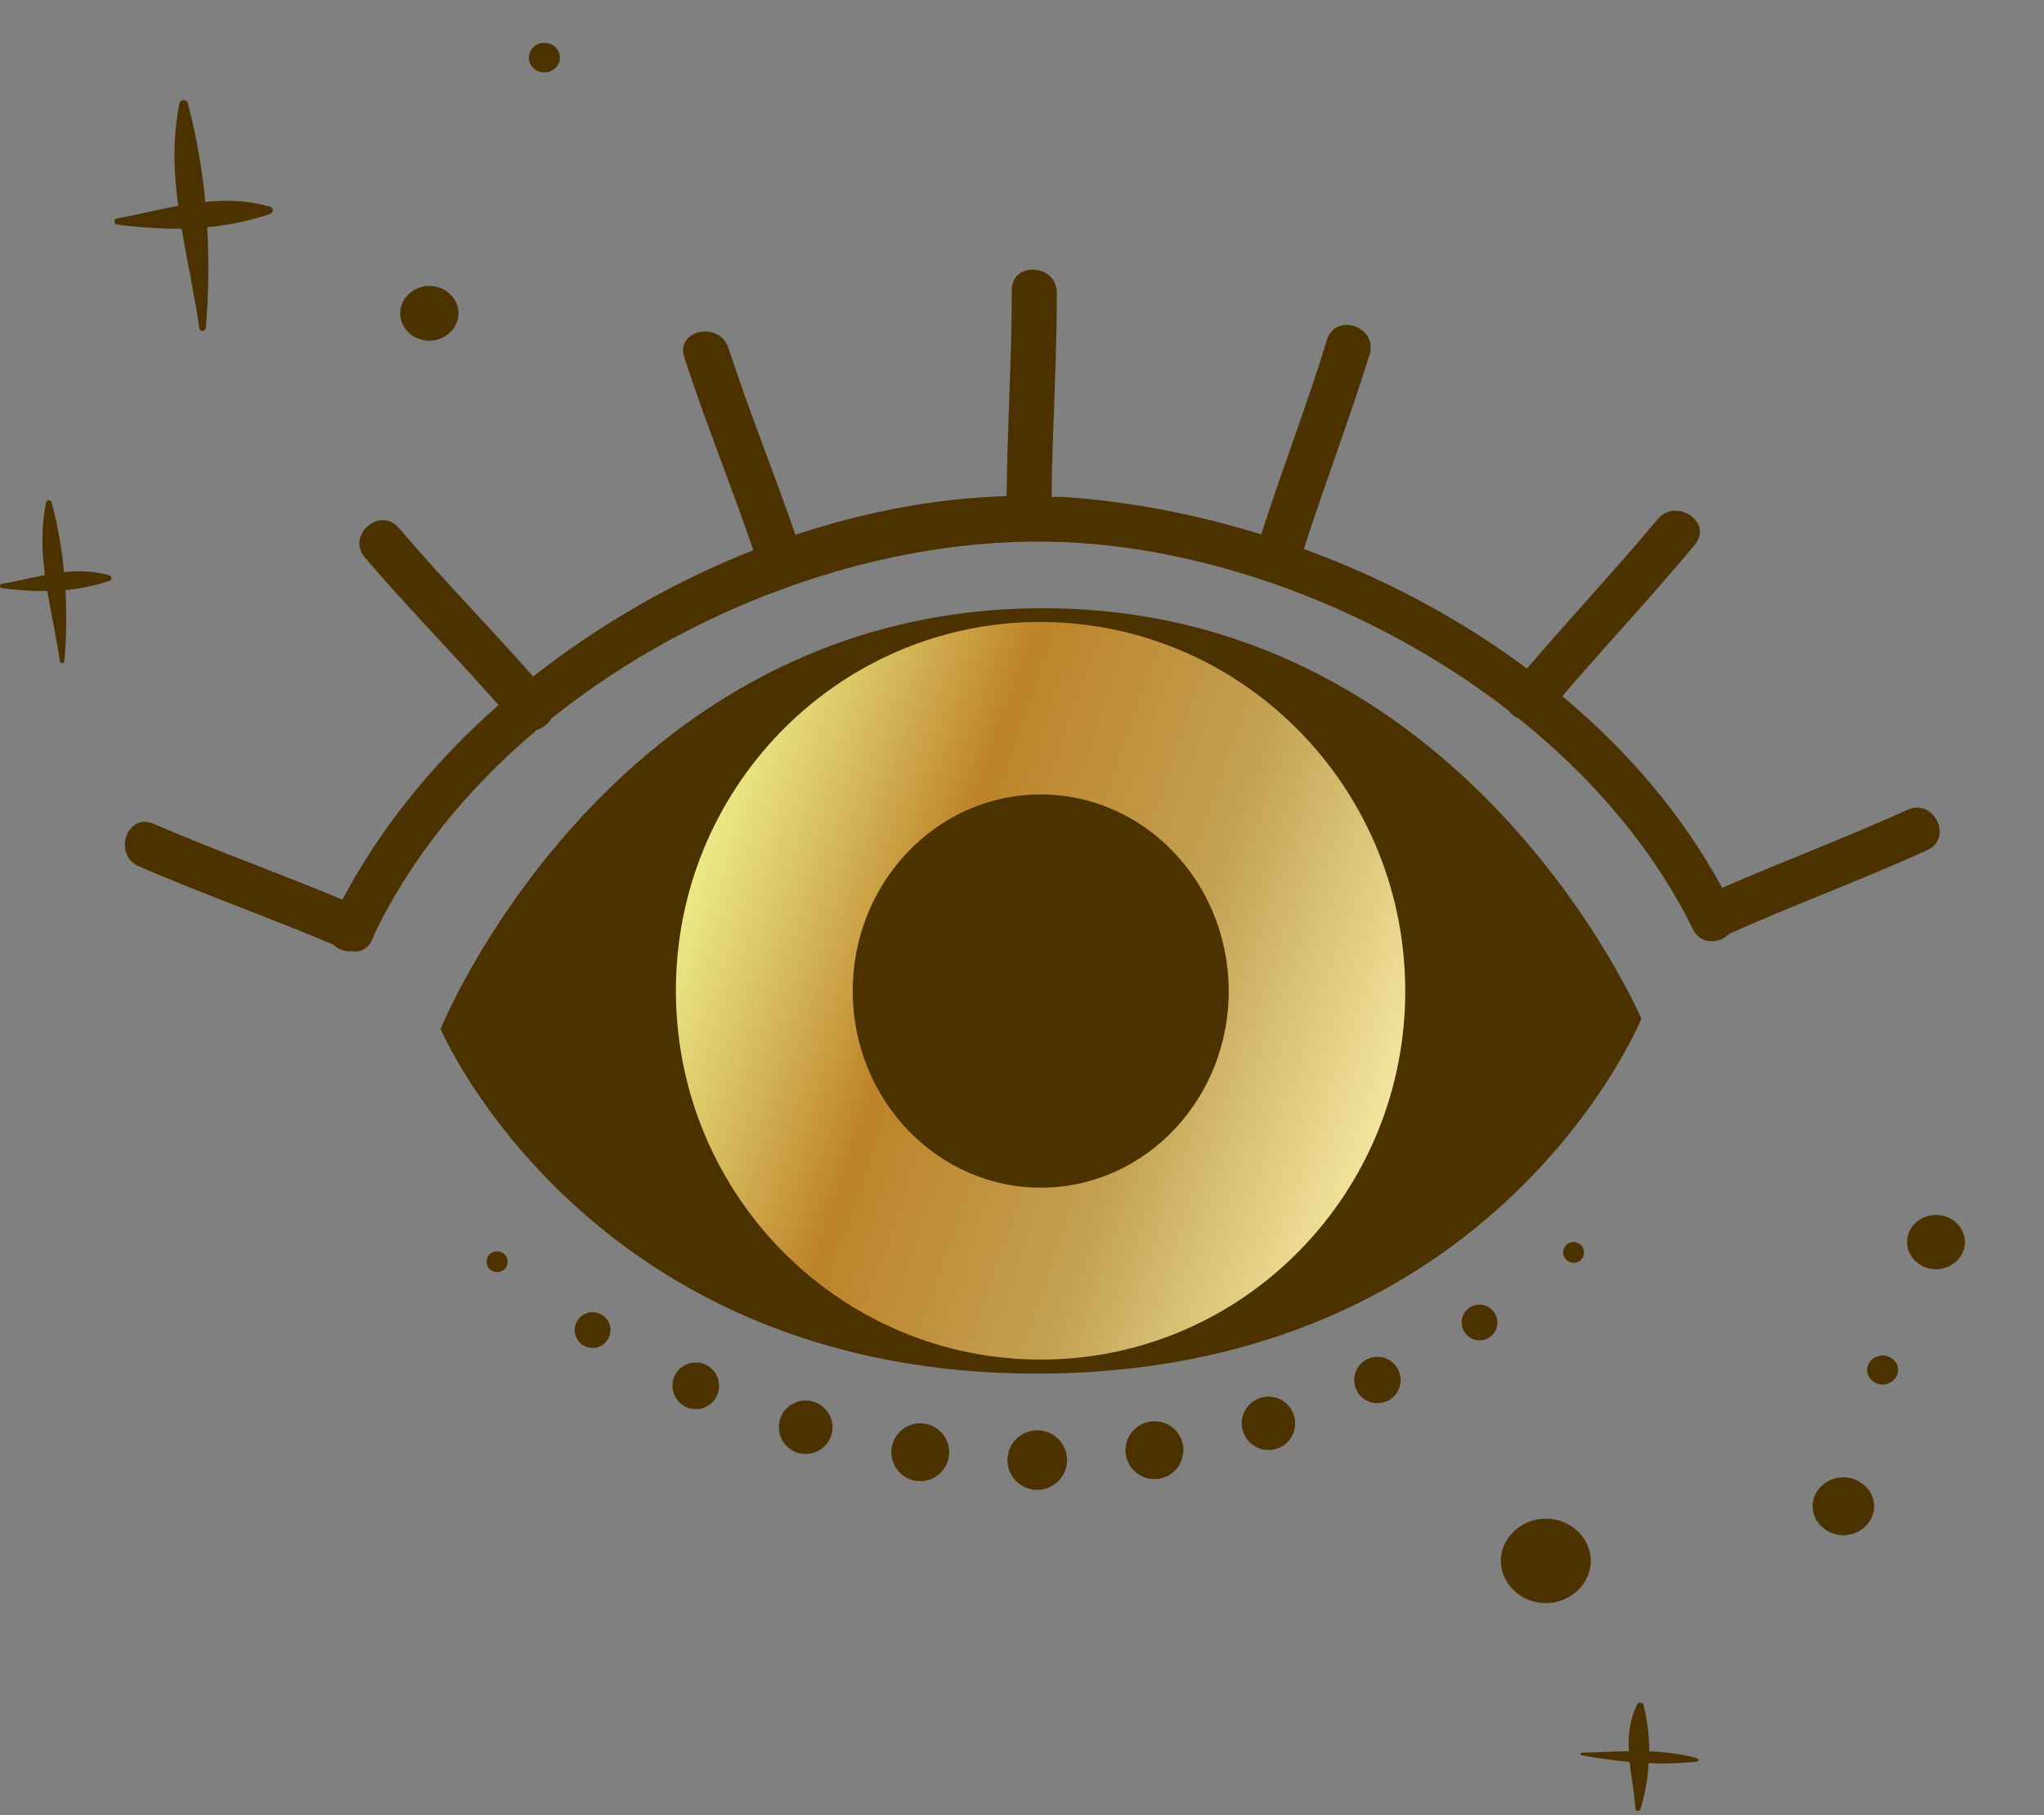 <?xml version="1.0" encoding="UTF-8"?> <svg xmlns="http://www.w3.org/2000/svg" width="143" height="127" viewBox="0 0 143 127" fill="none"><rect x="0" y="0" width="143" height="127" fill="#808080" stroke="none"/> <path d="M38.129 5.065C38.725 5.044 39.2 4.546 39.178 3.986C39.156 3.426 38.637 2.98 38.04 3.001C37.444 3.021 36.968 3.509 37.002 4.069C37.013 4.65 37.532 5.096 38.129 5.065Z" fill="#4C3201"></path> <path d="M30.124 23.839C31.24 23.787 32.124 22.885 32.08 21.837C32.024 20.79 31.063 19.96 29.947 20.002C28.831 20.053 27.947 20.966 28.003 22.003C28.036 23.051 29.008 23.881 30.124 23.839Z" fill="#4C3201"></path> <path d="M7.653 40.254C6.57 39.943 5.521 39.922 4.482 40.026C4.327 38.387 4.04 36.758 3.609 35.13C3.554 34.943 3.256 34.964 3.223 35.151C2.869 36.862 2.924 38.553 3.145 40.233C2.14 40.42 1.123 40.679 0.107 40.855C-0.048 40.887 -0.026 41.125 0.118 41.146C1.201 41.291 2.261 41.364 3.311 41.353C3.587 42.992 3.952 44.621 4.184 46.259C4.206 46.456 4.493 46.436 4.504 46.249C4.648 44.579 4.67 42.93 4.582 41.281C5.62 41.187 6.648 40.98 7.675 40.627C7.863 40.544 7.841 40.306 7.653 40.254Z" fill="#4C3201"></path> <path d="M131.656 96.868C132.242 96.899 132.761 96.453 132.794 95.903C132.827 95.354 132.352 94.866 131.767 94.835C131.181 94.804 130.662 95.24 130.629 95.8C130.595 96.349 131.071 96.837 131.656 96.868Z" fill="#4C3201"></path> <path d="M135.345 88.799C136.45 88.85 137.411 88.031 137.466 86.994C137.522 85.957 136.649 85.054 135.544 85.002C134.439 84.951 133.478 85.77 133.422 86.807C133.367 87.844 134.24 88.747 135.345 88.799Z" fill="#4C3201"></path> <path d="M107.987 112.157C109.7 112.24 111.203 110.964 111.291 109.356C111.379 107.748 110.02 106.327 108.308 106.255C106.595 106.172 105.092 107.448 105.004 109.055C104.916 110.663 106.275 112.084 107.987 112.157Z" fill="#4C3201"></path> <path d="M128.803 107.406C129.975 107.489 131.024 106.639 131.113 105.539C131.201 104.44 130.295 103.454 129.124 103.361C127.953 103.278 126.903 104.129 126.815 105.228C126.726 106.327 127.632 107.323 128.803 107.406Z" fill="#4C3201"></path> <path d="M118.683 123.006C117.589 122.695 116.484 122.57 115.379 122.529C115.379 121.44 115.258 120.34 114.97 119.231C114.937 119.106 114.606 119.085 114.562 119.199C114.009 120.289 113.899 121.398 113.954 122.519C112.871 122.539 111.788 122.602 110.694 122.622C110.529 122.622 110.518 122.788 110.683 122.809C111.81 123.016 112.904 123.172 114.009 123.276C114.131 124.375 114.341 125.475 114.418 126.584C114.429 126.719 114.716 126.73 114.76 126.605C115.081 125.527 115.28 124.448 115.346 123.359C116.44 123.4 117.545 123.379 118.661 123.255C118.882 123.224 118.882 123.058 118.683 123.006Z" fill="#4C3201"></path> <path d="M18.873 14.452C17.337 14.016 15.845 13.975 14.365 14.13C14.144 11.807 13.746 9.494 13.127 7.181C13.05 6.921 12.619 6.953 12.564 7.201C12.055 9.629 12.155 12.024 12.464 14.4C11.039 14.669 9.603 15.022 8.155 15.292C7.934 15.333 7.956 15.675 8.177 15.707C9.713 15.914 11.216 16.018 12.707 15.997C13.094 18.32 13.613 20.623 13.945 22.957C13.989 23.237 14.376 23.206 14.398 22.936C14.597 20.561 14.63 18.227 14.497 15.893C15.967 15.758 17.425 15.468 18.895 14.97C19.171 14.877 19.138 14.535 18.873 14.452Z" fill="#4C3201"></path> <path d="M133.446 56.657C129.177 58.593 124.784 60.245 120.485 62.118C117.71 57.011 113.853 52.503 109.302 48.711C112.345 45.135 115.591 41.714 118.578 38.101C119.877 36.535 117.251 34.782 115.958 36.333C113.007 39.891 109.834 43.251 106.828 46.772C102.094 43.258 96.778 40.432 91.217 38.41C92.683 33.856 94.398 29.373 95.819 24.803C96.427 22.859 93.429 21.832 92.836 23.782C91.431 28.356 89.701 32.835 88.235 37.388C83.708 35.983 79.073 35.087 74.557 34.781C74.241 34.756 73.893 34.772 73.571 34.762C73.618 30.006 73.942 25.242 73.938 20.485C73.939 18.467 70.777 18.255 70.786 20.294C70.789 25.103 70.47 29.902 70.422 34.709C65.528 34.853 60.526 35.797 55.647 37.417C54.141 33.043 52.398 28.757 50.968 24.359C50.349 22.45 47.248 23.046 47.872 24.991C49.35 29.544 51.163 33.973 52.704 38.496C47.19 40.665 41.945 43.68 37.301 47.332C34.208 43.825 30.934 40.495 27.908 36.944C26.584 35.388 24.2 37.466 25.529 39.007C28.545 42.538 31.809 45.847 34.877 49.328C30.361 53.298 26.615 57.913 23.956 62.941C19.579 61.108 15.101 59.515 10.739 57.636C8.863 56.829 7.873 59.82 9.718 60.617C14.197 62.553 18.802 64.174 23.306 66.085C23.64 66.406 24.138 66.597 24.65 66.553C25.431 66.671 25.98 66.126 26.158 65.418C28.77 59.981 32.735 55.134 37.559 51.066C37.98 50.938 38.351 50.657 38.571 50.272C49.039 41.891 63.08 37.114 75.629 37.994C85.891 38.711 96.877 42.999 105.572 49.739C105.742 49.987 106.006 50.164 106.285 50.295C111.329 54.344 115.549 59.236 118.303 64.746C118.323 64.787 118.343 64.828 118.363 64.869C118.383 64.91 118.403 64.951 118.423 64.993C118.98 66.145 120.306 66.025 120.995 65.324C125.557 63.285 130.247 61.566 134.804 59.492C136.691 58.643 135.297 55.814 133.446 56.657Z" fill="#4C3201"></path> <path d="M73.044 96.1C104.857 95.836 114.833 71.27 114.833 71.27C114.833 71.27 102.444 42.302 72.569 42.557C42.693 42.811 30.821 71.986 30.821 71.986C30.821 71.986 41.225 96.379 73.044 96.1Z" fill="#4C3201"></path> <path d="M98.311 69.109C98.435 83.352 87.115 95.013 73.024 95.119C58.943 95.245 47.407 83.785 47.288 69.527C47.164 55.284 58.478 43.638 72.574 43.517C86.666 43.412 98.186 54.866 98.311 69.109Z" fill="url(#paint0_linear_215_2159)"></path> <path d="M85.963 69.223C86.022 76.822 80.199 83.023 72.933 83.094C65.667 83.164 59.72 77.038 59.657 69.454C59.598 61.855 65.421 55.654 72.687 55.583C79.953 55.513 85.89 61.618 85.963 69.223Z" fill="#4C3201"></path> <path d="M110.097 88.355C109.688 88.349 109.37 88.033 109.355 87.635C109.36 87.226 109.676 86.908 110.075 86.893C110.484 86.899 110.817 87.22 110.817 87.614C110.827 88.028 110.506 88.361 110.097 88.355Z" fill="#4C3201"></path> <path d="M103.517 93.78C102.832 93.781 102.272 93.226 102.256 92.536C102.254 91.851 102.809 91.292 103.499 91.275C104.184 91.275 104.744 91.829 104.761 92.519C104.762 93.204 104.223 93.769 103.517 93.78Z" fill="#4C3201"></path> <path d="M96.374 98.169C95.479 98.183 94.752 97.468 94.743 96.558C94.73 95.664 95.465 94.928 96.355 94.929C97.25 94.916 97.987 95.652 97.985 96.541C97.999 97.435 97.278 98.177 96.374 98.169Z" fill="#4C3201"></path> <path d="M88.759 101.454C87.731 101.455 86.888 100.632 86.871 99.599C86.854 98.567 87.693 97.73 88.726 97.713C89.759 97.696 90.597 98.536 90.614 99.568C90.616 100.595 89.792 101.437 88.759 101.454Z" fill="#4C3201"></path> <path d="M80.777 103.481C79.662 103.487 78.754 102.606 78.738 101.471C78.732 100.357 79.629 99.455 80.749 99.434C81.863 99.429 82.787 100.315 82.793 101.429C82.788 102.574 81.891 103.476 80.777 103.481Z" fill="#4C3201"></path> <path d="M72.587 104.239C71.436 104.249 70.493 103.322 70.482 102.172C70.472 101.022 71.399 100.079 72.55 100.069C73.7 100.059 74.644 100.987 74.654 102.136C74.665 103.286 73.743 104.214 72.587 104.239Z" fill="#4C3201"></path> <path d="M64.395 103.628C63.28 103.633 62.361 102.732 62.356 101.617C62.35 100.503 63.252 99.586 64.366 99.58C65.481 99.575 66.399 100.477 66.41 101.575C66.411 102.705 65.509 103.622 64.395 103.628Z" fill="#4C3201"></path> <path d="M56.378 101.726C55.345 101.742 54.492 100.898 54.49 99.871C54.473 98.838 55.318 97.986 56.346 97.985C57.379 97.968 58.231 98.813 58.248 99.845C58.25 100.872 57.406 101.724 56.378 101.726Z" fill="#4C3201"></path> <path d="M48.69 98.586C47.795 98.599 47.058 97.864 47.045 96.969C47.031 96.075 47.751 95.333 48.661 95.325C49.556 95.312 50.298 96.032 50.307 96.942C50.315 97.852 49.595 98.593 48.69 98.586Z" fill="#4C3201"></path> <path d="M41.466 94.308C40.766 94.303 40.206 93.749 40.205 93.064C40.203 92.379 40.763 91.804 41.448 91.803C42.133 91.802 42.709 92.362 42.71 93.047C42.706 93.747 42.151 94.307 41.466 94.308Z" fill="#4C3201"></path> <path d="M34.787 89.005C34.373 89.015 34.045 88.678 34.045 88.285C34.035 87.871 34.371 87.543 34.78 87.549C35.195 87.539 35.523 87.876 35.517 88.284C35.522 88.663 35.201 88.996 34.787 89.005Z" fill="#4C3201"></path> <defs> <linearGradient id="paint0_linear_215_2159" x1="96.932" y1="77.727" x2="48.663" y2="60.917" gradientUnits="userSpaceOnUse"> <stop stop-color="#F2E59B"></stop> <stop offset="0.331" stop-color="#C3A052"></stop> <stop offset="0.67" stop-color="#BD8328"></stop> <stop offset="1" stop-color="#F9F993" stop-opacity="0.92"></stop> </linearGradient> </defs> </svg> 